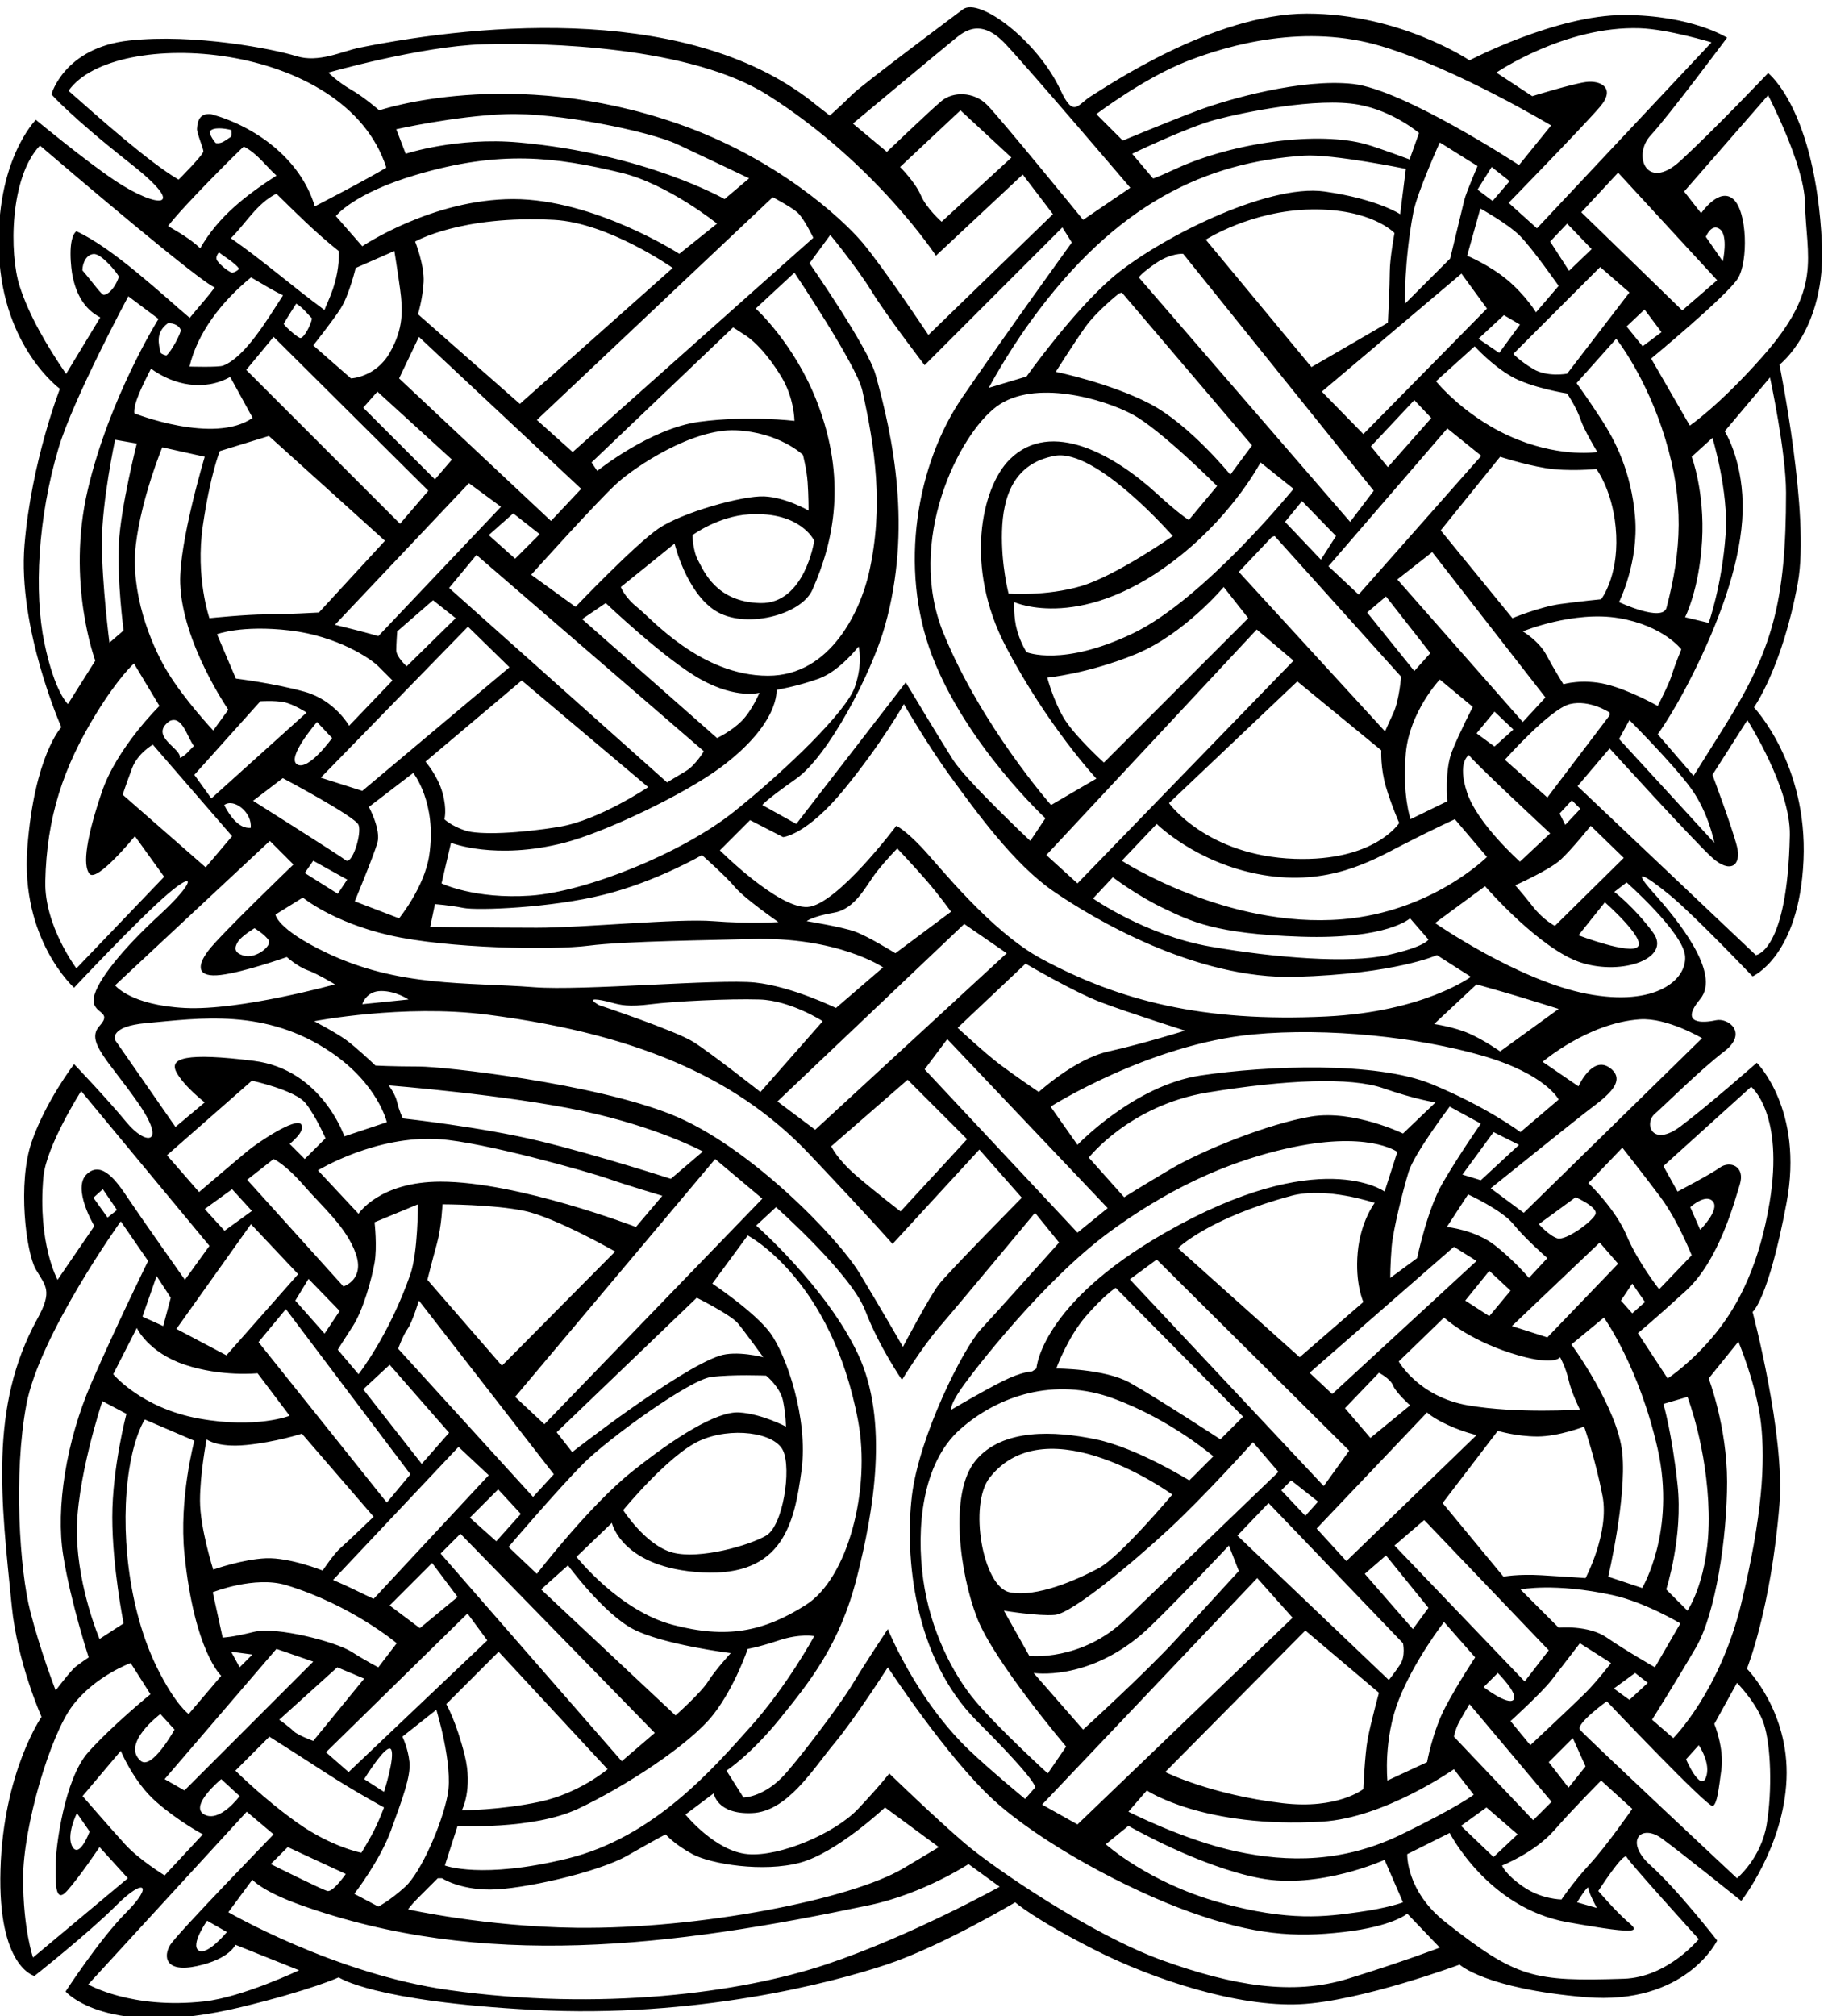<?xml version="1.0" encoding="UTF-8" standalone="no"?>
<svg xmlns:inkscape="http://www.inkscape.org/namespaces/inkscape" xmlns:sodipodi="http://sodipodi.sourceforge.net/DTD/sodipodi-0.dtd" xmlns="http://www.w3.org/2000/svg" xmlns:svg="http://www.w3.org/2000/svg" version="1.1" id="svg1" width="523.954" height="577.663" viewBox="0 0 523.954 577.663">
  <defs id="defs1"></defs>
  <g id="g1" transform="translate(-143.881,-225.586)">
    <path id="path1" d="m 4956.32,4988.29 c 26.68,145.52 -39.65,469.7 -39.65,469.7 0,0 100.65,76.25 91.5,262.3 -14.17,288.05 -115.9,366 -115.9,366 0,0 -115.9,-122 -189.1,-189.1 -73.2,-67.1 -103.7,12.2 -64.05,54.9 39.65,42.7 164.7,210.45 164.7,210.45 0,0 -76.25,48.8 -222.65,48.8 -146.4,0 -332.45,-97.6 -332.45,-97.6 0,0 -149.45,100.65 -350.75,100.65 -201.3,0 -433.1,-158.6 -463.6,-176.9 -30.5,-18.3 -38.12,-49.91 -67.1,12.2 -49.73,106.56 -174.96,200.47 -210.45,173.85 -12.2,-9.15 -216.55,-161.65 -237.9,-183 -21.35,-21.35 -48.8,-45.75 -48.8,-45.75 l -27.45,21.35 c -265.65,218.77 -718.49,178.75 -985.15,125.05 -39.33,-7.92 -88.45,-33.55 -137.25,-18.3 -48.81,15.25 -219.6,48.8 -359.91,33.55 -140.29,-15.25 -167.75,-115.9 -167.75,-115.9 0,0 42.71,-48.8 170.8,-149.45 128.11,-100.65 57.32,-97.18 -33.55,-36.6 -64.04,42.7 -170.79,131.15 -170.79,131.15 0,0 -88.46,-88.45 -79.3,-289.75 9.14,-201.3 131.14,-289.75 131.14,-289.75 0,0 -61,-155.55 -76.25,-335.5 -15.25,-179.95 79.3,-393.45 79.3,-393.45 0,0 -57.94,-61 -73.19,-259.25 -15.25,-198.25 100.64,-301.95 100.64,-301.95 0,0 137.25,146.4 201.3,201.3 64.06,54.9 57.96,24.4 -18.29,-45.75 -76.25,-70.15 -134.21,-140.3 -140.31,-176.9 -6.09,-36.6 42.71,-27.45 12.21,-61 -30.5,-33.55 18.29,-73.2 82.34,-164.7 64.05,-91.5 18.3,-94.55 -24.39,-42.7 -42.7,51.85 -112.86,125.05 -112.86,125.05 0,0 -61,-79.3 -91.5,-167.75 -30.5,-88.45 -12.2,-237.9 9.16,-274.5 21.34,-36.6 36.59,-45.75 3.04,-106.75 -104.43,-189.88 -77.54,-392.67 -54.9,-619.15 12.2,-122 64.06,-237.9 64.06,-237.9 0,0 -82.36,-118.95 -88.45,-329.4 -6.11,-210.45 73.2,-228.75 73.2,-228.75 0,0 115.9,91.5 176.89,152.5 61.01,61 79.3,42.7 21.36,-15.25 -57.95,-57.95 -131.15,-170.8 -131.15,-170.8 0,0 88.45,-103.7 378.2,-33.55 150.59,36.46 210.45,64.05 210.45,64.05 0,0 73.19,-51.85 420.9,-70.15 347.7,-18.3 640.5,57.95 759.45,97.6 118.95,39.65 277.55,134.2 277.55,134.2 0,0 36.6,-33.55 167.75,-100.65 131.15,-67.1 314.15,-125.05 445.3,-118.95 131.15,6.1 344.65,85.4 344.65,85.4 0,0 54.9,-51.85 271.45,-70.15 215.86,-18.25 283.65,122 283.65,122 0,0 -85.4,109.8 -143.35,161.65 -57.95,51.85 -21.35,91.5 24.4,57.95 45.75,-33.55 170.8,-134.2 170.8,-134.2 0,0 91.5,115.9 97.6,262.3 6.1,146.4 -85.4,237.9 -85.4,237.9 0,0 51.85,128.1 70.15,353.8 12.24,150.93 -57.95,414.8 -57.95,414.8 0,0 33.55,24.4 73.2,234.85 37.87,200.97 -64.05,301.95 -64.05,301.95 0,0 -103.7,-91.5 -164.7,-137.25 -61,-45.75 -79.3,6.1 -54.9,27.45 24.4,21.35 97.6,94.55 149.45,134.2 51.85,39.65 9.15,73.2 -18.3,67.1 -27.45,-6.1 -79.3,-9.15 -33.55,45.75 45.75,54.9 -48.8,170.8 -100.65,228.75 -51.85,57.95 -15.25,36.6 36.6,-6.1 51.85,-42.7 176.9,-173.85 176.9,-173.85 0,0 100.65,42.7 109.8,250.1 9.15,207.4 -106.75,329.4 -106.75,329.4 0,0 61,85.4 94.55,268.4 z m -25.42,194.18 c 0,-236.54 -29.82,-340.24 -134.2,-506.29 -44.73,-71.17 -65.06,-103.71 -65.06,-103.71 l -77.27,89.47 c 0,0 42.7,56.94 95.56,170.8 52.87,113.87 89.47,229.77 87.44,327.37 -2.03,97.6 -38.64,154.53 -38.64,154.53 l 97.61,115.9 c 0,0 34.56,-160.63 34.56,-248.07 z m -498.17,-933.3 c 0,0 -24.39,12.21 -46.76,40.67 -22.37,28.46 -38.63,46.77 -38.63,46.77 0,0 73.2,32.53 97.59,54.89 24.41,22.38 65.07,73.21 65.07,73.21 l 71.17,-69.14 z M 4540.5,4300 c 0,0 87.43,-77.26 71.17,-95.56 -16.27,-18.3 -128.1,24.4 -128.1,24.4 z m 113.87,-1178.31 c 39.65,-176.9 -33.55,-298.9 -33.55,-298.9 l -73.2,24.4 c 0,0 39.65,167.75 30.5,265.35 -9.15,97.6 -109.8,234.85 -109.8,234.85 l 70.15,57.95 c 0,0 76.25,-106.75 115.9,-283.65 z m -79.3,320.25 24.4,36.6 27.45,-39.65 -27.45,-24.4 z m 122,-396.5 c -12.2,112.85 -30.5,173.85 -30.5,173.85 l 51.85,15.25 c 0,0 42.7,-109.8 45.75,-250.1 3.05,-140.3 -45.75,-210.45 -45.75,-210.45 l -45.75,45.75 c 0,0 36.6,112.85 24.4,225.7 z m 6.1,-298.9 -54.9,-94.55 c 0,0 -64.05,36.6 -103.7,64.05 -39.65,27.45 -103.7,21.35 -103.7,21.35 l -82.35,82.35 c 0,0 73.75,14.86 198.25,-12.2 70.15,-15.25 146.4,-61 146.4,-61 z m -70.15,-128.1 -39.65,-36.6 -33.55,24.4 45.75,33.55 z m -125.05,-390.4 c -36.6,-39.65 -61,-76.25 -61,-76.25 0,0 -42.7,0 -82.35,27.45 -39.65,27.45 -45.75,45.75 -45.75,45.75 0,0 70.15,27.45 112.85,76.25 42.7,48.8 100.65,106.75 100.65,106.75 l 67.1,-61 c 0,0 -54.9,-79.3 -91.5,-118.95 z m 15.25,-94.55 -42.7,12.2 c 0,0 24.4,39.65 24.4,30.5 0,-9.15 18.3,-42.7 18.3,-42.7 z m -2799.9,183 c -73.2,51.85 -134.2,112.85 -134.2,112.85 l 73.2,73.2 c 0,0 57.95,-36.6 118.95,-76.25 61,-39.65 128.1,-76.25 128.1,-76.25 0,0 -12.2,-33.55 -27.45,-61 -15.25,-27.45 -21.35,-36.6 -21.35,-36.6 0,0 -64.05,12.2 -137.25,64.05 z m 103.7,-109.8 c 0,0 -27.45,-39.65 -39.65,-36.6 -12.2,3.05 -122,57.95 -122,57.95 l 36.59,36.6 z m -478.85,539.85 -51.85,-33.55 c 0,0 -45.75,106.75 -48.8,222.65 -3.06,115.9 54.89,289.75 54.89,289.75 l 51.86,-27.45 c 0,0 -30.5,-115.9 -30.5,-222.65 0,-106.75 24.4,-228.75 24.4,-228.75 z m 132.16,557.13 c 79.3,-26.43 156.57,-18.3 156.57,-18.3 l 69.13,-91.5 c 0,0 -71.17,-28.46 -195.2,-6.1 -124.03,22.37 -185.03,95.57 -185.03,95.57 l 50.83,99.63 c 0,0 24.4,-52.86 103.7,-79.3 z m -91.5,103.7 30.5,87.43 30.5,-46.76 -16.26,-61 z m 148.44,1116.31 -36.6,50.83 142.33,158.6 c 0,0 30.5,2.03 50.83,-2.04 20.34,-4.06 48.8,-22.36 48.8,-22.36 z m 84.81,-63.4 c -25.63,-2.32 -45.02,25.84 -57.11,49.08 20.82,15.75 60.93,-16.16 57.11,-49.08 z m -174.58,230.2 c 26.86,12.88 37.66,-34.34 52.2,-53.93 -9.8,-8.5 -18.4,-21.88 -30.62,-25.48 6.19,19.49 -68.1,46.69 -21.58,79.41 z m -5.8,107.69 c -36.6,61.01 -79.3,170.8 -67.1,272.47 12.2,101.66 56.93,209.43 56.93,209.43 l 91.5,-20.33 c 0,0 -55.64,-184.98 -52.86,-272.47 4.06,-128.09 103.7,-272.47 103.7,-272.47 l -32.54,-44.73 c 0,0 -63.03,67.11 -99.63,128.1 z m -93.53,87.44 -30.51,-26.43 c 0,0 -16.26,126.06 -16.26,215.53 0,89.47 28.46,221.63 28.46,221.63 l 46.77,-8.13 c 0,0 -34.56,-136.24 -38.63,-215.54 -4.07,-79.29 10.17,-187.06 10.17,-187.06 z m 229.75,546 48.38,-88.07 c -83.07,-58.31 -254.94,9.76 -254.94,9.76 -2.34,20.75 16.72,58.33 35.85,96.21 48.63,-35.61 114.44,-49.35 170.71,-17.9 z m -134.87,115.33 c 13.62,2.08 27.19,-6.53 28.22,-14.86 0.66,-5.35 -18.68,-43.66 -30.4,-53.83 -1.08,-0.94 -12.41,3.04 -13.02,5.82 -3.96,18.16 -11.35,42.89 15.2,62.87 z m 164.08,381.08 c 29.21,-14.79 47.38,-41.71 70.46,-62.56 -63.64,-41.18 -124.86,-87.25 -164.23,-156.6 -21.86,20.85 -48.63,35.62 -69.31,47.91 33.15,43.77 153.28,162.75 163.08,171.25 z m -72.91,32.58 c 6.1,9.68 30.62,7.11 46.24,2.92 -0.02,-4.88 0.74,-14 -1.12,-14.62 -12.52,-7.88 -18.91,-15.09 -31.96,-13.57 -1.9,0.22 -16.1,20.6 -13.16,25.27 z m 3071.35,-830.99 c -8.14,97.6 -42.7,164.7 -73.2,211.46 -30.5,46.77 -52.87,77.27 -52.87,77.27 l 85.4,95.57 c 0,0 65.07,-81.34 105.74,-215.53 40.66,-134.2 35.36,-239.34 2.72,-363.65 -8.47,-32.26 -102.36,11.88 -102.36,11.88 0,0 42.7,85.4 34.57,183 z m -512.4,-134.2 75.23,58.97 244,-313.14 -48.8,-52.86 z m 250.1,-323.3 -40.67,-36.61 -38.63,28.47 38.63,46.77 z m -142.34,-154.54 -79.3,-38.63 c 0,0 -18.29,52.87 -10.16,142.33 8.13,89.47 73.2,158.61 73.2,158.61 l 71.17,-58.97 c 0,0 -28.47,-54.9 -44.74,-95.57 -16.26,-40.67 -10.17,-107.77 -10.17,-107.77 z m -677.09,361.94 c -152.51,-73.21 -229.77,-40.67 -229.77,-40.67 0,0 -12.2,18.3 -20.34,46.77 -8.13,28.46 -6.1,61 -6.1,61 0,0 148.93,-68.59 359.91,101.66 115.89,93.54 170.8,199.27 170.8,199.27 l 71.16,-56.93 c 0,0 -193.16,-237.9 -345.66,-311.1 z m 248.06,32.53 -311.1,-311.1 c 0,0 -65.07,58.97 -87.43,97.6 -22.37,38.64 -34.57,85.4 -34.57,85.4 0,0 87.43,8.13 191.13,50.83 103.7,42.7 189.11,144.37 189.11,144.37 z m -516.47,52.87 c 0,0 -16.26,61 -14.23,134.2 2.03,73.19 24.4,146.4 113.87,162.66 89.47,16.27 254.16,-172.83 254.16,-172.83 0,0 -122,-85.4 -197.23,-107.76 -75.23,-22.37 -156.57,-16.27 -156.57,-16.27 z m 632.37,199.27 73.2,-75.24 -32.53,-50.83 -77.27,81.33 z m 313.13,156.56 73.2,-58.97 -264.33,-298.89 -65.07,61 z m -128.09,-83.36 -36.61,44.73 93.54,99.63 36.6,-38.63 z m 103.7,185.03 83.36,75.23 c 0,0 36.6,-40.67 79.3,-65.07 42.7,-24.39 119.97,-36.6 119.97,-36.6 0,0 20.33,-30.49 28.47,-54.9 8.13,-24.39 36.59,-71.16 36.59,-71.16 0,0 -73.19,-12.2 -170.8,26.43 -111.2,44.02 -176.89,126.07 -176.89,126.07 z m 136.23,61 -44.73,30.5 54.89,50.83 34.57,-20.33 z m -292.8,-174.87 -89.47,91.5 300.93,254.17 54.91,-75.24 z m 56.93,349.73 c 0,-28.46 -4.06,-109.8 -4.06,-109.8 l -164.71,-95.56 -227.73,274.5 c 0,0 97.6,63.03 227.73,65.06 130.14,2.04 178.94,-50.83 178.94,-50.83 0,0 -10.17,-54.9 -10.17,-83.37 z m -34.56,-471.73 -50.84,-67.1 -455.46,526.63 c 0,0 4.06,8.14 36.59,30.5 32.54,22.37 58.97,20.34 58.97,20.34 z m -262.3,97.6 -46.77,-63.03 c 0,0 -87.43,107.77 -172.84,152.5 -85.39,44.73 -203.33,69.13 -203.33,69.13 0,0 38.63,61 63.03,95.56 24.41,34.58 73.2,73.21 73.2,73.21 l 6.1,2.03 z m -258.24,67.1 c 61,-32.53 183,-154.53 183,-154.53 l -61,-73.2 c 0,0 -20.33,12.2 -69.13,56.93 -88.41,81.04 -227.44,162.96 -317.2,73.2 -61,-61 -97.6,-231.8 -8.14,-402.6 89.47,-170.8 195.21,-284.66 195.21,-284.66 l -97.61,-56.94 c 0,0 -150.46,170.8 -231.8,370.07 -81.33,199.26 32.54,427 113.87,488 81.34,61 231.8,16.26 292.8,-16.27 z m 268.4,-463.6 79.3,-67.1 -465.63,-479.87 -67.1,61 z m 87.43,-111.84 180.97,-148.42 c 0,0 -2.03,-38.64 10.17,-79.31 12.2,-40.66 28.46,-77.27 28.46,-77.27 0,0 -52.86,-83.36 -225.69,-77.26 -189.16,6.67 -270.44,119.97 -270.44,119.97 z m 207.41,-67.09 c -12.2,-26.44 -18.31,-40.67 -18.31,-40.67 l -315.16,343.64 71.16,75.23 6.11,2.03 272.46,-302.97 c 0,0 -4.07,-50.83 -16.26,-77.26 z m -56.94,215.53 40.67,34.56 95.57,-122 -34.57,-38.63 z m 158.6,176.9 128.1,158.6 c 0,0 48.8,-16.27 97.6,-24.4 48.8,-8.13 109.8,-2.04 109.8,-2.04 0,0 38.64,-50.83 42.7,-142.33 4.07,-91.5 -32.53,-138.26 -32.53,-138.26 0,0 -42.7,-4.07 -87.44,-10.17 -44.73,-6.1 -103.7,-30.5 -103.7,-30.5 z m 400.57,439.2 38.63,36.6 36.6,-48.8 -40.66,-30.5 z m -128.1,-101.66 c 0,0 -42.7,-8.14 -73.2,10.16 -30.5,18.3 -42.7,32.54 -42.7,32.54 l 187.07,187.06 63.03,-54.9 z m 4.07,221.63 -40.67,63.03 36.6,38.64 52.87,-54.91 z m -22.37,-32.54 -48.8,-56.93 c 0,0 -22.37,36.6 -61,69.13 -38.64,32.54 -87.44,52.87 -87.44,52.87 l 28.47,101.67 c 0,0 58.97,-32.53 85.4,-58.97 26.43,-26.43 83.37,-107.77 83.37,-107.77 z m -174.87,207.41 30.5,48.8 38.64,-30.51 -36.6,-42.69 z m -28.46,-22.37 c -4.07,-16.27 -30.5,-126.07 -30.5,-126.07 l -97.61,-97.6 c 0,0 -1.79,91.75 18.3,197.24 8.14,42.69 56.94,150.46 56.94,150.46 l 81.33,-50.83 c 0,0 -24.4,-56.94 -28.46,-73.2 z m -117.94,87.43 c 0,0 -65.06,24.4 -93.53,32.54 -101.03,28.86 -285.31,5.02 -410.73,-52.87 -52.87,-24.4 -48.81,-20.34 -48.81,-20.34 l -44.73,52.87 c 0,0 117.93,56.94 178.93,73.2 61,16.27 219.61,48.8 309.07,32.54 74.75,-13.59 130.13,-61 130.13,-61 z m -227.73,8.14 c 61,4.06 219.6,-28.47 219.6,-28.47 l -12.2,-97.6 c 0,0 -48.8,32.53 -162.67,48.8 -125.06,17.86 -366,-105.73 -459.53,-187.07 -85.98,-74.76 -183,-211.47 -183,-211.47 l -81.34,-24.39 c 0,0 36.6,69.13 89.47,142.33 186.14,257.73 381.19,343.97 589.67,357.87 z M 3155.8,5387.84 c -97.6,-142.33 -138.27,-366 -65.07,-557.13 73.2,-191.14 244,-349.74 244,-349.74 l -32.53,-48.8 c 0,0 -138.27,130.13 -166.73,174.87 -28.47,44.73 -101.67,166.73 -101.67,166.73 l -235.87,-305 -73.2,40.67 c 0,0 4.07,8.13 73.2,56.94 69.14,48.79 162.67,227.73 191.14,329.39 58.83,210.12 17.08,406.67 -20.34,540.87 -16.52,59.28 -142.33,239.93 -142.33,239.93 l 44.73,61 c 0,0 56.94,-69.13 89.47,-122 32.53,-52.86 113.87,-158.6 113.87,-158.6 l 296.86,296.87 20.34,-32.53 c 0,0 -138.27,-191.13 -235.87,-333.47 z m -1150.87,-201.3 -61,-71.16 -331.43,331.42 58.96,71.18 z m -311.79,359.2 c 4.93,9.74 27.06,43.8 27.06,43.8 15.81,-9.84 20.65,-18.4 34,-31.89 -2.83,-14.85 -16.69,-41.06 -24.72,-42.17 -4.2,-0.58 -29.06,20.47 -36.34,30.26 z m 283.32,177.6 c 0,0 98.45,57.14 298.91,46.77 117.93,-6.1 256.2,-103.7 256.2,-103.7 l -329.4,-292.8 -219.6,193.16 c 0,0 10.16,32.54 12.2,69.14 2.03,36.6 -18.31,87.43 -18.31,87.43 z m 8.14,-205.36 349.73,-327.37 -65.06,-69.14 -327.37,307.04 z m 50.83,-982.1 c -10.16,36.59 -36.6,67.09 -36.6,67.09 l 207.4,174.87 272.47,-229.77 c 0,0 -105.73,-71.16 -191.13,-85.4 -85.4,-14.23 -172.84,-18.29 -203.34,-8.13 -30.5,10.17 -44.73,24.4 -44.73,24.4 0,0 6.1,20.33 -4.07,56.94 z m 14.24,441.23 58.96,71.16 490.04,-422.93 c 0,0 -18.3,-30.5 -38.64,-42.7 -20.33,-12.2 -40.66,-24.4 -40.66,-24.4 z m 42.7,225.7 69.13,-50.84 -264.33,-278.56 c 0,0 -28.47,8.13 -44.74,12.2 -16.27,4.07 -48.8,12.2 -48.8,12.2 z m -73.2,8.13 -154.54,154.54 30.5,34.56 160.64,-146.4 z m 168.76,-73.2 56.94,-44.73 -52.87,-52.87 -56.93,50.83 z m -250.1,-254.17 77.27,67.1 48.8,-38.63 -105.73,-103.7 c 0,0 -22.37,20.34 -22.37,34.57 0,14.23 2.03,40.66 2.03,40.66 z m 398.54,26.44 50.83,34.56 c 0,0 128.1,-122 205.37,-164.69 77.26,-42.7 126.06,-28.47 126.06,-28.47 0,0 -16.26,-38.64 -38.63,-61 -22.37,-22.37 -52.87,-36.61 -52.87,-36.61 z m 119.96,24.4 c -28.46,22.36 -36.6,44.73 -36.6,44.73 l 115.9,93.53 c 0,0 24.4,-103.7 87.44,-144.37 63.03,-40.66 185.03,-10.16 209.43,44.74 46.93,105.6 74.39,238.72 10.17,404.64 -48.8,126.06 -132.17,201.29 -132.17,201.29 l 83.37,77.27 c 0,0 134.2,-199.27 146.4,-254.17 27.07,-121.8 46.71,-249.46 14.23,-392.43 -17.86,-78.62 -81.09,-221.64 -217.57,-221.64 -145.04,0 -252.13,124.04 -280.6,146.41 z m 117.94,156.56 c 0,0 54.9,40.67 122,44.74 111.62,6.76 140.3,-56.94 140.3,-56.94 0,0 -20.34,-136.23 -115.9,-134.2 -95.57,2.04 -122,69.14 -134.21,91.5 -12.19,22.37 -12.19,54.9 -12.19,54.9 z m 191.13,341.6 c 28.47,-46.76 28.47,-95.56 28.47,-95.56 0,0 -99.64,12.2 -205.37,-2.04 -105.73,-14.23 -219.6,-105.73 -219.6,-105.73 l -12.2,18.3 305,290.76 c 0,0 10.17,-6.09 28.47,-18.29 18.29,-12.2 46.76,-40.67 75.23,-87.44 z m -353.8,-229.76 c 40.67,36.6 162.67,117.93 256.2,113.87 93.53,-4.07 144.37,-52.88 144.37,-52.88 0,0 8.13,-30.5 10.16,-58.96 2.04,-28.46 2.04,-61 2.04,-61 0,0 -48.8,28.46 -95.57,30.5 -46.76,2.04 -176.9,-34.57 -227.73,-69.13 -50.84,-34.57 -178.94,-168.77 -178.94,-168.77 l -95.56,69.13 c 0,0 144.36,160.64 185.03,197.24 z m -490.03,280.6 c -30.5,-52.87 -83.37,-54.9 -83.37,-54.9 l -81.33,71.17 c 0,0 40.66,50.83 58.96,79.29 18.3,28.47 32.54,87.44 32.54,87.44 l 83.36,36.6 c 0,0 6.71,-41.04 12.2,-81.33 6.1,-44.74 8.14,-85.41 -22.36,-138.27 z m -10.17,-404.64 -142.33,-154.53 c 0,0 -71.17,-4.07 -113.87,-4.07 -42.7,0 -122,-8.13 -122,-8.13 0,0 -30.5,87.43 -14.24,199.26 16.27,111.84 36.61,160.64 36.61,160.64 l 105.73,32.53 z m -205.37,-193.16 c 103.7,-12.2 174.87,-61 191.14,-77.27 16.26,-16.27 30.5,-30.5 30.5,-30.5 l -93.54,-97.6 c 0,0 -30.5,54.9 -95.56,73.2 -65.07,18.3 -148.44,28.47 -148.44,28.47 l -40.67,95.56 c 0,0 52.87,20.34 156.57,8.14 z m 91.5,-231.81 c 0,0 -50.83,-71.16 -75.23,-56.92 -24.4,14.23 42.7,91.5 42.7,91.5 z m 292.8,239.94 89.47,-87.44 -317.2,-266.36 -89.47,28.47 z m -213.5,-388.36 95.57,73.19 c 0,0 51.27,-63.31 34.56,-176.9 -10.16,-69.13 -65.06,-136.23 -65.06,-136.23 l -95.57,36.6 c 0,0 40.67,97.6 48.8,126.07 8.14,28.46 -18.3,77.27 -18.3,77.27 z m 142.34,-209.44 c 0,0 30.5,-2.03 61,-8.14 30.5,-6.09 189.1,0 302.96,28.47 113.87,28.47 211.47,85.4 211.47,85.4 0,0 50.83,-44.73 71.17,-69.13 20.33,-24.4 93.53,-75.24 93.53,-75.24 0,0 -63.03,-4.06 -140.3,2.04 -77.27,6.1 -278.57,-14.23 -380.23,-14.23 -101.67,0 -229.77,2.03 -229.77,2.03 z m 205.36,18.3 c -119.96,-8.13 -191.13,26.43 -191.13,26.43 l 20.33,87.44 c 0,0 95.07,-38.1 244,0 87.44,22.36 260.11,104.9 337.54,162.66 128.1,95.57 119.96,166.74 119.96,166.74 0,0 46.77,8.13 91.5,24.4 44.74,16.26 85.4,69.13 85.4,69.13 0,0 10.17,-34.57 -8.13,-87.43 -18.3,-52.87 -148.43,-178.94 -260.27,-268.4 -111.83,-89.47 -319.23,-172.83 -439.2,-180.97 z m 91.5,955.67 -77.26,69.13 508.33,479.87 c 0,0 38.63,-20.34 52.87,-32.53 14.23,-12.2 34.57,-54.91 34.57,-54.91 z m 327.37,544.93 c 0,0 -170.8,97.6 -443.27,122 -134.21,12.02 -244,-24.4 -244,-24.4 l -20.33,52.87 c 0,0 126.07,28.46 235.87,32.53 109.79,4.07 309.06,-36.6 370.06,-65.06 61,-28.47 154.54,-73.21 154.54,-73.21 z m -662.87,52.87 c 178.87,52.61 296.93,38.21 439.2,4.06 101.67,-24.39 207.4,-109.79 207.4,-109.79 l -81.33,-65.07 c 0,0 -183,117.93 -357.87,117.93 -174.86,0 -325.33,-101.66 -325.33,-101.66 l -56.93,65.06 c 0,0 36.6,48.8 174.86,89.47 z m -168.3,-165.16 c 1.32,-65.66 -26.14,-110.89 -31.1,-126.73 -70.77,51.99 -134.24,107.99 -201.78,154.69 31.87,31.56 56.48,75.37 98.06,95.91 39.62,-38.58 83.72,-83.36 134.82,-123.87 z m -258.65,-2.42 c 12.15,-9.82 34.06,-22.12 43.75,-35.59 -4.27,-4.23 -9.14,-7.25 -14.31,-8.31 -5.21,-1.06 -32.04,20.21 -34.4,28.8 -1.08,3.93 -0.04,8.62 4.96,15.1 z m 69.28,-54.01 c 25.04,-14.76 50.5,-29.99 68.94,-38.68 -31.85,-48.59 -80.05,-131.72 -128.76,-151.35 -10.24,-4.13 -72.85,-2.1 -72.85,-2.1 17.43,73.12 68.99,139.97 132.67,192.13 z m 68.43,-1078.73 c 0,0 155.55,-82.35 163.17,-100.65 7.63,-18.3 -13.72,-86.93 -27.44,-76.25 -13.73,10.67 -199.78,128.1 -199.78,128.1 z m 138.78,-218.59 -20.34,-30.5 -71.16,44.74 18.3,26.43 z m 91.5,-119.96 c 124.03,-28.46 349.73,-32.54 429.03,-22.37 79.3,10.17 272.07,11.78 347.7,14.24 188.74,6.14 286.7,-61 286.7,-61 l -101.67,-87.44 c 0,0 -95.56,46.77 -174.87,54.9 -79.29,8.13 -370.06,-18.29 -475.79,-10.16 -146.53,11.27 -291.99,-0.43 -449.37,75.23 -105.73,50.83 -107.77,81.33 -107.77,81.33 l 58.97,36.6 c 0,0 63.03,-52.87 187.07,-81.33 z m 1826.95,-1293.2 67.1,70.15 289.75,-301.95 c 0,0 6.1,-27.45 -6.1,-45.75 -12.2,-18.3 -24.4,-33.55 -24.4,-33.55 z m 305,-338.55 c 0,0 -18.3,-67.1 -24.4,-100.65 -6.1,-33.55 -9.15,-106.75 -9.15,-106.75 0,0 -55.09,-44.47 -173.85,-30.5 -155.55,18.3 -253.15,67.1 -253.15,67.1 l 301.95,305 z m -698.45,167.75 c 36.6,3.05 164.7,109.8 244,183 79.3,73.2 183,189.1 183,189.1 l 54.9,-64.05 c 0,0 -234.85,-225.7 -329.4,-317.2 -94.55,-91.5 -207.4,-79.3 -207.4,-79.3 l -54.9,97.6 c 0,0 73.2,-12.2 109.8,-9.15 z m -140.3,295.85 c 124.97,158.31 393.45,-36.6 393.45,-36.6 0,0 -112.85,-134.2 -158.6,-158.6 -45.75,-24.4 -134.2,-64.05 -192.15,-51.85 -57.95,12.2 -88.45,189.1 -42.7,247.05 z m 805.2,378.2 -137.25,-118.95 -262.3,234.85 c 0,0 64.05,64.05 244,112.85 75.45,20.46 179.95,-15.25 179.95,-15.25 0,0 -30.5,-39.65 -36.6,-106.75 -6.1,-67.1 12.2,-106.75 12.2,-106.75 z m -36.6,-558.15 -64.05,70.15 237.9,250.1 c 0,0 12.2,-12.2 45.75,-27.45 33.55,-15.25 61,-21.35 61,-21.35 z m 85.4,12.2 91.5,-112.85 -33.55,-45.75 -103.7,118.95 z m -173.85,85.4 -51.85,54.9 21.35,21.35 57.95,-45.75 z m 140.3,167.75 -54.9,64.05 73.2,76.25 c 0,0 24.4,-12.2 30.5,-27.45 6.1,-15.25 36.6,-42.7 36.6,-42.7 z m -45.75,-27.45 -54.9,-76.25 -417.85,445.3 57.95,42.7 z m -396.5,469.7 c -269.67,-154.1 -277.55,-292.8 -277.55,-292.8 l -9.15,-6.1 c 0,0 -21.35,0 -64.05,-21.35 -42.7,-21.35 -109.8,-61 -109.8,-61 0,0 -6.1,6.1 21.35,45.75 27.45,39.65 176.56,231.71 317.2,335.5 156.32,115.35 289.09,159.16 378.2,179.95 180.01,42 244,-6.1 244,-6.1 l -27.45,-85.4 c 0,0 -139.29,102.1 -472.75,-88.45 z m -170.8,-179.95 c 39.65,45.75 64.05,61 64.05,61 l 274.5,-277.55 -48.8,-48.8 c 0,0 -140.3,91.5 -195.2,122 -54.9,30.5 -158.6,30.5 -158.6,30.5 0,0 24.4,67.1 64.05,112.85 z m 118.95,-686.25 c 44.48,37.64 189.1,192.15 189.1,192.15 l 21.35,-54.9 c 0,0 -67.1,-73.2 -134.2,-146.4 -67.1,-73.2 -201.3,-195.2 -201.3,-195.2 l -106.75,122 c 0,0 112.85,-18.3 231.8,82.35 z m 555.1,-140.3 c 33.55,85.4 97.6,167.75 97.6,167.75 l 67.1,-76.25 c 0,0 -36.6,-54.9 -64.05,-106.75 -27.45,-51.85 -39.65,-118.95 -39.65,-118.95 l -85.4,-39.65 c 0,0 -9.15,88.45 24.4,173.85 z m 128.1,-51.85 c 6.1,12.2 24.4,42.7 24.4,42.7 l 176.9,-210.45 -39.65,-39.65 -170.8,179.95 c 0,0 3.05,15.25 9.15,27.45 z m 54.9,79.3 30.5,30.5 c 0,0 45.75,-45.75 33.55,-57.95 -12.2,-12.2 -64.05,27.45 -64.05,27.45 z m -192.15,305 64.05,54.9 268.4,-280.6 -51.85,-67.1 z m 103.7,91.5 118.95,155.55 c 0,0 39.65,-12.2 85.4,-12.2 45.75,0 100.65,21.35 100.65,21.35 0,0 24.4,-70.15 39.65,-149.45 15.25,-79.3 -36.6,-176.9 -36.6,-176.9 0,0 -42.7,3.05 -94.55,6.1 -51.85,3.05 -82.35,-3.05 -82.35,-3.05 z m 54.9,210.45 c -106.75,18.3 -149.45,94.55 -149.45,94.55 l 97.6,94.55 c 0,0 48.8,-45.75 143.35,-76.25 94.55,-30.5 106.75,-9.15 106.75,-9.15 0,0 12.2,-21.35 18.3,-48.8 6.1,-27.45 24.4,-64.05 24.4,-64.05 0,0 -134.2,-9.15 -240.95,9.15 z m 45.75,192.15 -51.85,33.55 51.85,64.05 45.75,-42.7 z m -338.55,-167.75 -48.8,45.75 311.1,271.45 48.8,-30.5 z m 183,292.8 -57.95,-42.7 c 0,0 0,30.5 3.05,67.1 3.05,36.6 24.4,122 36.6,161.65 12.2,39.65 88.45,140.3 88.45,140.3 l 67.1,-36.6 c 0,0 -48.8,-70.15 -82.35,-128.1 -33.55,-57.95 -54.9,-161.65 -54.9,-161.65 z m -30.5,268.4 c 0,0 -106.75,51.85 -198.25,36.6 -91.5,-15.25 -234.85,-73.2 -301.95,-112.85 -67.1,-39.65 -100.65,-61 -100.65,-61 l -76.25,85.4 c 0,0 88.45,112.85 256.2,140.3 167.75,27.45 308.05,33.55 378.2,9.15 70.15,-24.4 112.85,-30.5 112.85,-30.5 z m -636.44,-160.64 -65.06,-52.86 -329.4,351.77 48.8,65.06 z m -302.96,148.44 -143.35,-155.55 c 0,0 -51.85,39.65 -94.55,76.25 -42.7,36.6 -54.9,64.05 -54.9,64.05 l 164.7,143.35 z m 71.16,160.63 c -32.53,24.4 -91.5,79.3 -91.5,79.3 l 146.41,138.27 c 0,0 103.69,-61 162.66,-83.37 58.97,-22.36 180.97,-61 180.97,-61 0,0 -91.5,-28.47 -164.7,-44.73 -73.2,-16.27 -150.47,-87.44 -150.47,-87.44 0,0 -50.83,34.57 -83.37,58.97 z m -398.53,-140.3 -81.33,61 402.6,382.27 91.5,-63.03 z m -117.93,81.33 c 0,0 -105.74,83.37 -144.37,107.77 -38.63,24.4 -203.33,79.31 -203.33,79.31 -32.54,18.29 2.03,12.19 24.4,6.09 22.36,-6.09 38.63,-10.17 87.43,-4.06 48.8,6.09 166.73,12.2 233.83,10.16 67.1,-2.03 136.24,-46.77 136.24,-46.77 z m 290.76,298.91 c 0,0 -58.96,36.6 -87.43,46.76 -28.46,10.17 -103.7,22.37 -103.7,22.37 0,0 12.2,10.16 58.97,18.3 46.76,8.13 69.13,58.97 91.5,87.43 22.36,28.47 44.73,50.84 44.73,50.84 0,0 36.6,-38.64 63.03,-69.14 26.44,-30.5 52.87,-67.1 52.87,-67.1 z m -1108.16,-81.33 c 32.53,0 58.96,-18.31 58.96,-18.31 l -99.63,-10.16 c 0,0 8.13,28.47 40.67,28.47 z M 2131,4058.04 c 349.73,-44.74 553.07,-150.47 695.4,-300.93 142.33,-150.47 178.93,-193.17 178.93,-193.17 l 187.07,203.33 91.5,-103.7 c 0,0 -158.6,-160.63 -178.93,-187.07 -20.34,-26.43 -77.27,-134.2 -77.27,-134.2 0,0 -46.77,81.34 -93.53,158.61 -46.77,77.26 -237.9,274.5 -404.64,341.59 -166.73,67.11 -490.03,103.71 -544.93,103.71 -54.9,0 -93.53,2.03 -93.53,2.03 0,0 -40.67,38.63 -63.04,54.9 -22.36,16.27 -69.13,40.66 -69.13,40.66 0,0 192.05,37.27 372.1,14.24 z m -47.79,-1595.15 c -18.29,73.2 -39.64,109.8 -39.64,109.8 l 112.85,112.85 234.85,-253.15 c 0,0 -61,-51.85 -146.4,-70.15 -85.41,-18.3 -167.75,-18.3 -167.75,-18.3 0,0 24.4,45.75 6.09,118.95 z m -250.09,-36.6 -48.8,42.7 305,298.9 42.7,-57.95 z m 76.25,-42.7 -42.7,27.45 c 0,0 48.79,79.3 57.95,64.05 9.15,-15.25 -15.25,-91.5 -15.25,-91.5 z m -347.71,332.45 -21.34,97.6 c 0,0 90.29,36.04 158.6,15.25 140.29,-42.7 237.9,-125.05 237.9,-125.05 l -39.65,-51.85 c 0,0 -24.4,12.2 -57.96,33.55 -33.54,21.35 -161.64,54.9 -210.44,42.7 -48.81,-12.2 -67.11,-12.2 -67.11,-12.2 z m 64.05,-36.6 -27.44,-27.45 -18.31,33.55 z m 263.32,931.26 93.54,38.64 c 0,0 0,-103.7 -16.27,-150.47 -45.94,-132.07 -111.84,-215.53 -111.84,-215.53 l -44.73,52.86 c 0,0 10.17,16.27 32.54,50.84 22.36,34.57 40.66,101.67 46.76,136.23 6.1,34.57 0,87.43 0,87.43 z m 386.34,-542.9 -44.74,-48.8 -290.76,319.24 c 0,0 10.16,28.46 20.33,42.7 10.17,14.23 24.4,61 24.4,61 z m -272.47,418.87 c 0,0 10.17,40.67 20.33,77.27 10.17,36.6 12.2,85.4 12.2,85.4 0,0 109.8,0 176.9,-14.23 67.1,-14.24 195.2,-87.44 195.2,-87.44 l -244,-246.03 z m 336.52,-395.48 c 54.9,54.9 228.75,179.95 274.5,186.05 45.75,6.1 118.95,3.05 118.95,3.05 0,0 30.5,-24.4 36.6,-54.9 6.1,-30.5 6.1,-54.9 6.1,-54.9 0,0 -51.85,27.45 -100.65,30.5 -48.8,3.05 -140.3,-54.9 -231.8,-128.1 -91.5,-73.2 -204.35,-219.6 -204.35,-219.6 l -61,57.95 c 0,0 106.75,125.05 161.65,179.95 z m -57.96,67.1 301.96,289.75 c 0,0 73.2,-36.6 88.45,-54.9 15.25,-18.3 54.9,-73.2 54.9,-73.2 0,0 -57.95,15.25 -94.56,3.05 -90.39,-30.13 -317.19,-207.4 -317.19,-207.4 z m 451.41,-222.65 c -36.6,-21.35 -143.35,-51.85 -201.3,-36.6 -57.95,15.25 -106.75,91.5 -106.75,91.5 0,0 97.6,118.95 164.7,149.45 67.1,30.5 161.65,18.3 179.95,-21.35 18.3,-39.65 0,-161.65 -36.6,-183 z M 1887,2799.4 c 0,0 -34.57,16.27 -46.77,22.37 -12.2,6.1 -40.66,18.3 -40.66,18.3 l 270.43,286.7 65.07,-61 z m 126.07,77.27 54.89,-73.2 -81.33,-67.1 -65.06,48.8 z m -22.37,213.5 -126.07,160.63 56.94,52.87 128.1,-146.4 z m 164.7,-54.9 48.8,-52.87 -52.87,-58.96 -56.93,50.83 z m -333.47,437.17 -207.4,229.76 56.93,44.74 c 0,0 24.41,-10.17 65.07,-56.94 40.67,-46.76 91.5,-89.46 111.84,-146.39 20.33,-56.94 -26.44,-71.17 -26.44,-71.17 z m -8.13,-52.87 -32.53,-48.8 -63.04,71.17 28.47,46.76 z m 152.5,-351.77 -50.84,-61 -276.53,345.67 58.97,71.17 z m -79.3,-91.5 c 0,0 -56.93,-54.9 -71.17,-67.1 -14.23,-12.2 -38.63,-48.8 -38.63,-48.8 0,0 -71.17,28.47 -122,26.44 -50.83,-2.04 -113.87,-24.4 -113.87,-24.4 0,0 -28.47,89.47 -28.47,148.43 0,58.97 14.24,132.17 14.24,132.17 0,0 22.36,-18.3 85.4,-12.2 63.03,6.1 119.96,24.4 119.96,24.4 z m -20.33,-348.71 -109.8,-134.2 c 0,0 -33.55,12.2 -42.7,21.35 -9.15,9.15 -30.51,24.4 -30.51,24.4 l 125.05,112.85 z m 164.7,269.41 42.7,42.7 418.86,-429.03 -71.16,-61 z m 216.55,-77.26 57.95,51.85 c 0,0 76.25,-103.7 140.3,-137.25 64.04,-33.55 210.45,-51.85 210.45,-51.85 0,0 -33.55,-36.6 -48.8,-61 -15.25,-24.4 -70.15,-73.2 -70.15,-73.2 z m 283.65,-76.25 c -115.9,30.5 -207.4,146.4 -207.4,146.4 l 76.25,73.2 c 0,0 21.35,-97.6 195.2,-106.75 173.85,-9.15 198.25,106.75 213.5,219.6 15.25,112.85 -33.55,250.1 -67.1,295.85 -33.56,45.75 -125.05,106.75 -125.05,106.75 l 76.25,103.7 c 0,0 180.46,-93.24 237.9,-399.55 27.45,-146.4 -21.35,-338.55 -112.85,-396.5 -91.5,-57.95 -170.8,-73.2 -286.7,-42.7 z m -276.54,432.08 -63.03,58.97 431.07,512.4 101.66,-85.4 z m 81.34,675.07 c 162.66,-34.57 260.26,-87.44 260.26,-87.44 l -69.13,-58.96 c 0,0 -156.57,50.83 -282.63,81.33 -126.07,30.5 -294.84,48.8 -294.84,48.8 0,0 -8.13,16.27 -12.2,34.57 -4.06,18.3 -18.3,36.6 -18.3,36.6 0,0 254.17,-20.33 416.84,-54.9 z m -307.04,-61 c 94.72,-6.46 320.5,-70.06 363.97,-85.4 34.57,-12.2 115.9,-36.6 115.9,-36.6 l -56.93,-67.1 c 0,0 -253.86,97.6 -420.9,97.6 -132.17,0 -176.91,-69.14 -176.91,-69.14 l -87.43,93.54 c 0,0 124.48,76.5 262.3,67.1 z m -290.76,-42.7 -32.54,32.53 c 0,0 36.6,28.47 24.4,42.7 -12.2,14.24 -91.5,-38.63 -113.86,-56.93 -22.37,-18.3 -105.74,-89.47 -105.74,-89.47 l -69.13,79.3 183,160.64 c 0,0 93.53,-20.34 115.9,-48.8 22.36,-28.47 42.7,-75.24 42.7,-75.24 z m -156.57,-65.07 42.7,-46.76 -58.97,-42.71 -42.7,46.77 z m 40.67,-75.23 101.66,-107.77 -154.53,-174.86 -107.77,56.93 z m -262.31,-527.65 c 12.21,76.25 33.56,106.75 33.56,106.75 l 106.75,-45.75 c 0,0 -33.55,-125.05 -21.35,-244 21.6,-210.65 79.29,-262.3 79.29,-262.3 l -70.15,-82.35 c 0,0 -27.44,18.3 -67.09,97.6 -64.3,128.59 -81.09,304.51 -61.01,430.05 z m 67.1,-527.65 30.5,-33.55 c 0,0 -48.8,-88.45 -73.19,-67.1 -42.33,37.03 42.69,100.65 42.69,100.65 z m 250.11,140.3 79.3,-27.45 -277.55,-277.55 -42.71,24.4 z m -118.96,-280.6 39.66,-36.6 c 0,0 -42.7,-57.95 -76.25,-39.65 -33.56,18.3 36.59,76.25 36.59,76.25 z m 366.01,-109.8 c 24.4,67.1 42.7,115.9 39.65,146.4 -3.06,30.5 -15.25,54.9 -15.25,54.9 l 73.19,57.95 c 0,0 36.61,-118.95 24.41,-183 -12.2,-64.05 -57.96,-167.75 -91.5,-198.25 -33.55,-30.5 -57.95,-42.7 -57.95,-42.7 l -51.85,27.45 c 0,0 54.89,70.15 79.3,137.25 z m 57.95,-146.4 c 15.25,15.25 42.7,42.7 42.7,42.7 h 9.15 c 0,0 36.6,-24.4 103.7,-24.4 67.09,0 231.8,36.6 295.84,73.2 64.06,36.6 82.36,45.75 82.36,45.75 0,0 18.3,-21.35 57.95,-42.7 39.65,-21.35 152.5,-39.65 231.8,-18.3 79.3,21.35 183,118.95 183,118.95 l 115.9,-85.4 c 0,0 10.89,6.06 -76.25,-45.75 -112.85,-67.1 -439.2,-131.15 -704.55,-128.1 -195.79,2.25 -362.96,39.65 -362.96,39.65 0,0 6.11,9.15 21.36,24.4 z m 323.3,85.4 c -186.05,-45.75 -265.35,-15.25 -265.35,-15.25 l 27.44,85.4 c 0,0 161.66,-9.15 259.25,36.6 97.61,45.75 240.96,137.25 292.81,204.35 46.32,59.95 73.2,140.3 73.2,140.3 0,0 21.35,3.05 67.1,18.3 45.75,15.25 76.25,9.15 76.25,9.15 0,0 -57.95,-106.75 -137.25,-195.2 -79.3,-88.45 -207.4,-237.9 -393.45,-283.65 z m 457.5,301.95 c 64.05,79.3 128.1,158.6 164.7,301.95 36.6,143.35 70.15,338.55 3.05,481.9 -67.1,143.35 -219.6,277.55 -219.6,277.55 l 42.7,39.65 c 0,0 161.65,-143.35 192.15,-222.65 30.5,-79.3 79.3,-149.45 79.3,-149.45 0,0 42.7,70.15 82.35,115.9 39.65,45.75 204.35,244 204.35,244 l 51.85,-64.05 c 0,0 -128.1,-143.35 -167.75,-186.05 -39.65,-42.7 -134.2,-231.8 -149.45,-359.9 -15.25,-128.1 3.05,-347.7 140.3,-484.95 137.25,-137.25 125.05,-143.35 125.05,-143.35 l -21.35,-24.4 c 0,0 -70.39,57.69 -118.95,103.7 -115.9,109.8 -176.9,262.3 -176.9,262.3 0,0 -48.8,-73.2 -76.25,-118.95 -27.45,-45.75 -123.49,-172.29 -152.5,-201.3 -42.7,-42.7 -82.35,-42.7 -82.35,-42.7 l -36.6,57.95 c 0,0 51.85,33.55 115.9,112.85 z m 420.9,36.6 c -48.8,57.95 -97.6,152.5 -112.85,262.3 -15.25,109.8 -3.05,250.1 79.3,323.3 82.35,73.2 204.35,112.85 329.4,67.1 125.05,-45.75 216.55,-125.05 216.55,-125.05 l -51.85,-51.85 c 0,0 -112.85,70.15 -201.3,88.45 -88.45,18.3 -201.3,24.4 -259.25,-45.75 -57.95,-70.15 -33.55,-244 3.05,-338.55 36.6,-94.55 192.15,-277.55 192.15,-277.55 l -39.65,-57.95 c 0,0 -106.75,97.6 -155.55,155.55 z m 606.95,265.35 76.25,-85.4 -463.6,-445.3 -76.25,42.7 z m -277.55,-533.75 c 0,0 151.51,-87.68 283.65,-112.85 128.1,-24.4 268.4,39.65 268.4,39.65 l 39.65,-91.5 c 0,0 -30.5,-12.2 -97.6,-21.35 -67.1,-9.15 -146.4,-21.35 -298.9,21.35 -152.5,42.7 -244,125.05 -244,125.05 z m 588.65,-18.3 c -125.05,-61 -244,-61 -356.85,-36.6 -112.85,24.4 -231.8,85.4 -231.8,85.4 l 39.65,45.75 c 0,0 122,-82.35 378.2,-67.1 134.1,7.98 283.65,112.85 283.65,112.85 l 42.7,-54.9 c 0,0 -30.5,-24.4 -155.55,-85.4 z m 183,57.95 67.1,-57.95 -51.85,-48.8 -70.15,67.1 z m 176.9,42.7 -42.7,54.9 51.85,51.85 27.45,-61 z m -82.35,91.5 -42.7,51.85 c 0,0 67.1,61 88.45,88.45 21.35,27.45 61,79.3 61,79.3 l 67.1,-42.7 c 0,0 -30.5,-39.65 -54.9,-64.05 -24.4,-24.4 -118.95,-112.85 -118.95,-112.85 z m 36.6,878.4 -76.25,24.4 189.1,179.95 39.65,-45.75 z m 103.7,265.35 c -6.1,-15.25 -64.05,-57.95 -82.35,-51.85 -18.3,6.1 -39.65,30.5 -39.65,30.5 l 79.3,57.95 c 0,0 48.8,-21.35 42.7,-36.6 z m -103.7,-94.55 -39.65,-42.7 c 0,0 -30.5,36.6 -73.2,70.15 -42.7,33.55 -103.7,39.65 -103.7,39.65 l 45.75,70.15 c 0,0 73.2,-33.55 97.6,-64.05 24.4,-30.5 73.2,-73.2 73.2,-73.2 z m -183,179.95 67.1,91.5 54.9,-27.45 -82.35,-76.25 z m -67.1,195.2 c -118.95,48.8 -353.8,39.65 -497.15,18.3 -143.35,-21.35 -265.35,-149.45 -265.35,-149.45 l -57.95,82.35 c 0,0 212.68,134.47 436.15,155.55 161.65,15.25 356.85,-6.1 494.1,-45.75 137.25,-39.65 164.7,-94.55 164.7,-94.55 l -82.35,-70.15 c 0,0 -73.2,54.9 -192.15,103.7 z m 81.33,108.79 c -32.53,14.23 -75.23,20.33 -75.23,20.33 l 91.5,85.4 c 0,0 50.83,-14.23 91.5,-26.44 40.66,-12.2 85.4,-26.43 85.4,-26.43 l -126.07,-91.5 c 0,0 -34.57,24.4 -67.1,38.64 z m -307.03,36.59 c -266.28,-12.92 -446.75,33.94 -614.07,124.03 -110.53,59.52 -221.63,201.3 -258.23,239.94 -36.6,38.63 -54.9,46.77 -54.9,46.77 0,0 -128.1,-170.8 -191.14,-174.87 -63.03,-4.07 -189.1,122 -189.1,122 l 65.07,65.07 71.17,-36.61 c 0,0 50.83,4.08 132.16,103.7 81.34,99.64 128.1,183.01 128.1,183.01 0,0 52.87,-91.5 103.7,-160.63 50.84,-69.14 132.17,-183 217.57,-241.97 85.4,-58.97 307.04,-191.14 522.57,-185.03 215.53,6.09 305,46.76 305,46.76 l 73.2,-46.76 c 0,0 -101.67,-75.24 -311.1,-85.41 z m 131.15,132.17 c -82.35,-18.3 -240.95,-6.1 -381.25,18.3 -140.3,24.4 -253.15,103.7 -253.15,103.7 l 42.7,45.75 c 0,0 51.85,-39.65 109.8,-67.1 57.95,-27.45 109.8,-54.9 295.85,-61 186.05,-6.1 234.85,39.65 234.85,39.65 l 39.65,-45.75 c 0,0 -6.1,-15.25 -88.45,-33.55 z m -96.59,77.27 c -249.38,-21 -475.8,126.06 -475.8,126.06 l 75.24,79.3 c 0,0 85.4,-85.39 227.73,-109.8 142.33,-24.4 235.87,30.5 298.9,63.03 63.04,32.54 115.9,56.94 115.9,56.94 l 69.14,-81.33 c 0,0 -117.94,-117.94 -311.11,-134.2 z m 268.4,272.47 c -22.36,67.09 4.07,81.33 4.07,81.33 0,-6.1 174.87,-168.77 174.87,-168.77 l -65.07,-61 c 0,0 -91.5,81.33 -113.87,148.44 z m 211.47,-69.14 -12.2,24.4 26.44,28.47 18.3,-18.31 z m -38.63,58.97 -91.5,81.33 c 0,0 97.6,109.8 140.3,119.97 42.7,10.17 85.4,-18.3 85.4,-18.3 v -6.1 z m 126.07,244 c -50.84,12.2 -91.5,0 -91.5,0 0,0 -20.34,32.53 -36.61,63.03 -16.26,30.5 -50.83,50.83 -50.83,50.83 0,0 109.65,45.11 207.4,28.47 95.57,-16.27 134.2,-67.1 134.2,-67.1 0,0 -14.23,-34.56 -20.33,-54.9 -6.1,-20.33 -30.5,-67.1 -30.5,-67.1 0,0 -61,34.57 -111.83,46.77 z m 50.83,-77.27 c 0,0 93.53,-93.53 132.17,-146.4 38.63,-52.87 50.83,-117.93 50.83,-117.93 L 4571,4651.77 Z m 134.2,567.3 44.73,40.67 c 0,0 35.16,-115.34 28.47,-207.4 -8.13,-111.83 -36.6,-191.13 -36.6,-191.13 l -50.83,12.19 c 0,0 30.5,58.97 36.59,164.7 6.11,105.74 -22.36,180.97 -22.36,180.97 z m 164.7,778.77 c 0,0 77.27,-148.44 79.3,-229.77 3.07,-123.06 38.95,-186.01 -91.5,-333.47 -93.53,-105.73 -156.57,-148.43 -156.57,-148.43 l -83.36,144.37 c 0,0 164.7,136.23 187.06,172.83 22.37,36.6 20.34,144.37 -10.16,170.8 -30.5,26.43 -69.14,-30.5 -69.14,-30.5 l -36.6,46.77 z m -97.6,-357.87 -36.6,52.87 c 0,0 12.2,30.5 30.5,16.26 18.3,-14.23 6.1,-69.13 6.1,-69.13 z m -12.2,-40.67 -75.24,-65.06 -217.56,211.47 79.3,85.39 z m -166.74,542.91 c 61,-2.04 154.54,-30.5 154.54,-30.5 l -376.17,-400.57 -61,54.9 c 0,0 162.67,166.73 197.24,207.4 34.56,40.67 0,56.93 -30.5,52.87 -30.5,-4.07 -115.91,-30.5 -115.91,-30.5 l -77.26,50.83 c 0,0 147.71,100.94 309.06,95.57 z m -976,-71.17 c 93.54,36.6 256.11,81.36 418.87,32.53 162.67,-48.8 366,-170.8 366,-170.8 l -69.13,-85.4 c 0,0 -248.07,162.67 -357.87,174.87 -109.8,12.2 -268.4,-32.53 -333.47,-56.93 -65.06,-24.41 -162.66,-65.07 -162.66,-65.07 l -56.93,56.93 c 0,0 101.66,77.27 195.19,113.87 z m -504.26,44.73 c 20.33,16.27 56.93,52.87 113.86,-8.13 56.94,-61 268.4,-309.07 268.4,-309.07 l -101.66,-69.13 c 0,0 -178.94,219.6 -207.4,248.07 -28.47,28.46 -73.2,28.46 -97.6,8.13 -24.4,-20.33 -117.94,-109.8 -117.94,-109.8 l -73.2,61 c 0,0 195.2,162.67 215.54,178.93 z m 126.06,-252.13 -150.46,-138.27 c 0,0 -32.54,28.47 -44.74,56.94 -12.2,28.46 -44.73,61 -44.73,61 l 130.13,122 z m -1138.66,244 c 134.2,4.07 447.33,-4.07 614.06,-109.8 231.33,-146.7 361.94,-345.67 361.94,-345.67 l 187.06,174.87 65.07,-85.4 -268.4,-260.27 c 0,0 -97.6,146.4 -142.33,199.27 -44.73,52.87 -187.07,183 -398.54,256.2 -361.32,125.07 -642.53,28.47 -642.53,28.47 0,0 -32.53,28.46 -61,44.73 -28.47,16.27 -48.8,36.6 -48.8,36.6 0,0 199.26,56.93 333.47,61 z M 1229.5,6048.16 c 97.86,139.74 596.94,109.18 684.86,-165.53 -41.61,-25.42 -154.13,-83.45 -154.13,-83.45 -31.22,103.85 -129.71,172.64 -223.53,198.71 -24.2,2.54 -29.27,-14.24 -30.31,-31.54 -0.53,-8.85 13.19,-41.27 13.77,-48.44 0.57,-7.17 -53.44,-61.18 -53.44,-61.18 -63.32,36.9 -173.3,134.88 -237.22,191.43 z m -105.39,-420.83 c -22.55,70.22 -21.47,234.71 43.83,302.78 72.9,-62.56 347.51,-295.68 376.74,-305.57 -17.19,-23.11 -33.13,-40.11 -53.99,-65.63 -52.14,43.76 -165.71,151.24 -244.33,186.61 -19.6,-15.77 -11.11,-82.49 -8.19,-96.65 7.54,-36.61 23.78,-70.39 59.76,-89.04 -14.96,-24.35 -51.81,-85.81 -73.75,-121.7 -42.72,62.62 -80.07,126.96 -100.07,189.2 z m 213.74,19.81 c -3.94,-13.02 -16.44,-35.85 -31.92,-38.62 -5.17,-0.92 -22.29,24.58 -46.55,52.75 0.07,15.87 8.71,35.34 25.78,35.26 18.3,-1.31 53.68,-46.1 52.69,-49.39 z m -160.49,-787.96 c -22.36,107.76 -14.23,268.39 30.5,418.86 31.62,106.36 150.47,327.37 150.47,327.37 l 65.07,-48.8 c 0,0 -105.74,-168.77 -152.5,-368.04 -46.77,-199.26 16.26,-368.03 16.26,-368.03 l -58.96,-93.53 c 0,0 -28.47,24.4 -50.84,132.17 z m 69.14,-701.51 c 0,0 -69.14,91.5 -67.1,187.07 2.93,137.69 38.42,245.93 109.8,361.93 48.8,79.3 81.33,107.77 81.33,107.77 l 54.9,-91.5 c 0,0 -91.5,-89.47 -124.03,-185.03 -32.54,-95.57 -42.7,-158.61 -26.44,-176.9 16.27,-18.3 97.61,81.33 97.61,81.33 l 63.03,-87.43 z m 99.63,374.13 c 0,0 8.14,24.41 20.33,56.94 12.2,32.53 44.74,50.83 44.74,50.83 l 170.8,-197.23 -56.93,-67.1 z m 317.2,-99.63 50.84,-50.83 c 0,0 -156.57,-150.46 -183.01,-185.04 -26.43,-34.56 -24.39,-58.96 26.44,-52.86 50.83,6.1 142.33,38.63 142.33,38.63 0,0 22.37,-20.33 44.74,-28.46 22.36,-8.14 58.96,-30.5 58.96,-30.5 0,0 -205.36,-56.93 -323.3,-50.84 -117.93,6.11 -150.47,48.8 -150.47,48.8 z m -54.39,-247.56 c -24.4,6.1 -21.35,18.3 -15.25,28.98 7.57,13.24 36.6,30.5 36.6,30.5 0,0 22.88,-13.73 30.5,-25.93 7.63,-12.2 -27.45,-39.64 -51.85,-33.55 z m -279.08,-181.47 c 0,0 -13.9,29.36 67.1,36.6 113.75,10.17 257,33.21 398.54,-63.03 101.67,-69.14 119.96,-150.47 119.96,-150.47 l -91.5,-30.5 c 0,0 -48.79,144.37 -195.19,162.67 -146.41,18.3 -183,6.09 -166.74,-24.41 16.27,-30.49 61,-65.06 61,-65.06 L 1460,3816.07 Z M 1175.33,3708.3 c 6.1,67.11 81.33,185.04 81.33,185.04 l 276.54,-333.47 -52.87,-73.2 c 0,0 -97.6,138.27 -122,174.87 -24.4,36.6 -56.93,83.37 -89.47,52.86 -32.53,-30.49 16.27,-111.83 16.27,-111.83 l -79.3,-115.9 c 0,0 -43.46,79.01 -30.5,221.63 z m 158.6,-71.16 -20.33,-16.27 -30.5,42.7 20.33,18.3 z m -187.07,-864.17 c -22.36,87.44 -36.59,294.83 -8.13,445.3 28.47,150.47 203.34,394.47 203.34,394.47 l 58.96,-85.4 c 0,0 -67.1,-136.23 -122,-262.3 -54.9,-126.07 -77.26,-270.43 -61,-372.1 16.27,-101.67 54.9,-219.6 54.9,-219.6 0,0 -18.3,-12.2 -28.47,-20.34 -10.16,-8.13 -42.69,-50.83 -42.69,-50.83 0,0 -32.54,83.37 -54.91,170.8 z m 6.1,-746.23 c 0,0 -21.35,61 -21.35,170.8 0.01,110.18 57.96,308.05 106.75,372.1 48.8,64.05 125.05,91.5 125.05,91.5 l 42.7,-67.1 c 0,0 -82.34,-67.1 -134.19,-125.05 -51.85,-57.95 -70.15,-207.4 -70.15,-240.95 0,-33.55 -3.06,-88.45 24.39,-57.95 27.45,30.5 70.16,94.55 70.16,94.55 l 61,-67.1 z m 94.56,311.1 27.44,-39.65 c 0,0 -21.35,-57.95 -36.6,-33.55 -15.24,24.4 9.16,73.2 9.16,73.2 z m 103.69,-67.1 c -30.5,33.55 -91.5,103.7 -91.5,103.7 l 82.36,97.6 c 0,0 27.45,-67.1 76.25,-109.8 48.8,-42.7 100.64,-70.15 100.64,-70.15 l -82.35,-88.45 c 0,0 -54.9,33.55 -85.4,67.1 z m 170.81,-338.55 c -157.55,-17.51 -250.1,36.6 -250.1,36.6 l 341.6,372.1 57.94,-48.8 c 0,0 -207.39,-213.5 -222.64,-237.9 -15.25,-24.4 -12.21,-61 57.95,-45.75 70.15,15.25 82.35,45.75 82.35,45.75 l 137.25,-54.9 c 0,0 -122,-57.95 -204.35,-67.1 z m 48.8,149.45 c 0,0 -42.7,-51.85 -61,-39.65 -18.3,12.2 18.3,64.05 18.3,64.05 z m 1290.15,-70.15 c -183,-61 -484.95,-100.65 -811.3,-54.9 -245.85,34.46 -475.8,167.75 -475.8,167.75 l 51.84,70.15 c 0,0 19.53,-24.38 102.86,-54.23 394.16,-141.17 800.47,-90.46 1226.95,-0.67 115.9,24.4 213.5,88.45 213.5,88.45 l 67.1,-48.8 c 0,0 -192.15,-106.75 -375.15,-167.75 z m 1125.45,-30.51 c -118.95,-36.59 -247.05,-15.24 -399.55,39.66 -152.5,54.9 -362.95,198.25 -427,253.15 -64.05,54.9 -161.65,149.45 -161.65,149.45 0,0 -18.3,-24.4 -67.1,-76.25 -48.8,-51.85 -167.75,-103.7 -237.9,-97.6 -70.15,6.1 -134.2,85.4 -134.2,85.4 l 61,45.75 c 0,0 6.1,-45.75 82.35,-42.7 76.25,3.05 131.15,94.55 176.9,149.45 45.75,54.9 115.9,164.7 115.9,164.7 0,0 128.1,-195.2 228.75,-286.7 100.65,-91.5 286.7,-192.15 423.95,-240.95 137.25,-48.8 222.65,-54.9 329.4,-42.7 106.75,12.2 137.25,39.65 137.25,39.65 l 70.15,-73.2 c 0,0 -79.3,-30.5 -198.25,-67.11 z m 756.4,85.41 c 0,0 -67.1,-82.35 -161.65,-85.41 -195.4,-6.3 -230.58,1.23 -384.3,122.01 -85.4,67.1 -82.35,146.4 -82.35,146.4 l 91.5,45.75 c 0,0 82.35,-161.65 253.15,-192.15 170.8,-30.5 152.5,-18.3 128.1,3.05 -24.4,21.35 -61,64.05 -61,64.05 0,0 54.9,85.4 61,73.2 6.1,-12.2 155.55,-176.9 155.55,-176.9 z m 140.3,463.6 c 15.25,-45.75 18.3,-143.35 6.1,-216.55 -12.2,-73.2 -64.05,-115.9 -64.05,-115.9 0,0 -329.4,308.05 -338.55,320.25 -9.15,12.2 57.95,61 57.95,61 0,0 219.6,-231.8 228.75,-225.7 9.15,6.1 12.2,33.55 18.3,79.3 6.1,45.75 -15.25,97.6 -15.25,97.6 l 48.8,88.45 c 0,0 42.7,-42.7 57.95,-88.45 z m -167.75,-76.25 27.45,30.5 c 0,0 27.45,-39.65 15.25,-70.15 -12.2,-30.5 -42.7,39.65 -42.7,39.65 z m 161.65,722.85 c 9.15,-82.35 3.05,-198.25 -42.7,-387.35 -45.75,-189.1 -146.4,-289.75 -146.4,-289.75 l -45.75,39.65 c 0,0 51.85,82.35 94.55,155.55 42.7,73.2 67.1,237.9 67.1,356.85 0,118.95 -39.65,222.65 -39.65,222.65 l 64.05,79.3 c 0,0 39.65,-94.55 48.8,-176.9 z m -21.35,725.9 c 0,0 71.84,-56.97 39.65,-250.1 -21.35,-128.1 -64.05,-216.55 -115.9,-280.6 -51.85,-64.05 -103.7,-97.6 -103.7,-97.6 l -64.05,97.6 c 0,0 33.55,27.45 103.7,91.5 70.15,64.05 103.7,189.1 115.9,228.75 12.2,39.65 -21.35,51.85 -42.7,36.6 -21.35,-15.25 -91.5,-51.85 -91.5,-51.85 l -30.5,54.9 z m -131.15,-259.25 c 0,0 33.55,30.5 48.8,12.2 15.25,-18.3 -27.45,-61 -27.45,-61 z m -64.05,21.35 c 36.6,-48.8 67.1,-125.05 67.1,-125.05 l -70.15,-73.2 c 0,0 -45.75,57.95 -70.15,115.9 -24.4,57.95 -82.35,112.85 -82.35,112.85 l 73.2,76.25 c 0,0 45.75,-57.95 82.35,-106.75 z m 89.46,342.61 -384.3,-376.16 -71.16,52.87 c 0,0 166.73,134.2 203.33,162.66 36.6,28.47 93.54,65.07 54.9,95.57 -38.63,30.5 -69.13,-38.63 -69.13,-38.63 l -77.27,52.87 c 0,0 97.87,83.8 209.43,91.49 58.97,4.07 134.2,-40.67 134.2,-40.67 z m -36.59,176.91 c 4.06,-50.84 -63.04,-109.81 -211.47,-81.34 -148.44,28.47 -327.37,152.5 -327.37,152.5 l 107.77,79.3 c 0,0 117.93,-136.23 207.4,-164.69 89.47,-28.47 195.2,10.16 154.53,65.06 -40.66,54.9 -83.36,87.44 -83.36,87.44 l 26.43,20.33 c 0,0 122,-107.77 126.07,-158.6 z m 225.7,260.27 c -5.03,-251.47 -73.2,-258.24 -73.2,-258.24 l -384.3,363.97 69.13,81.33 c 0,0 183,-201.3 221.63,-235.87 38.63,-34.56 63.04,-16.26 52.87,24.4 -10.17,40.67 -52.87,154.54 -52.87,154.54 l 75.24,117.93 c 0,0 93.53,-146.4 91.5,-248.06" style="fill:#000000;fill-opacity:1;fill-rule:nonzero;stroke:none" transform="matrix(0.133,0,0,-0.133,0,1056)"></path>
  </g>
</svg>
